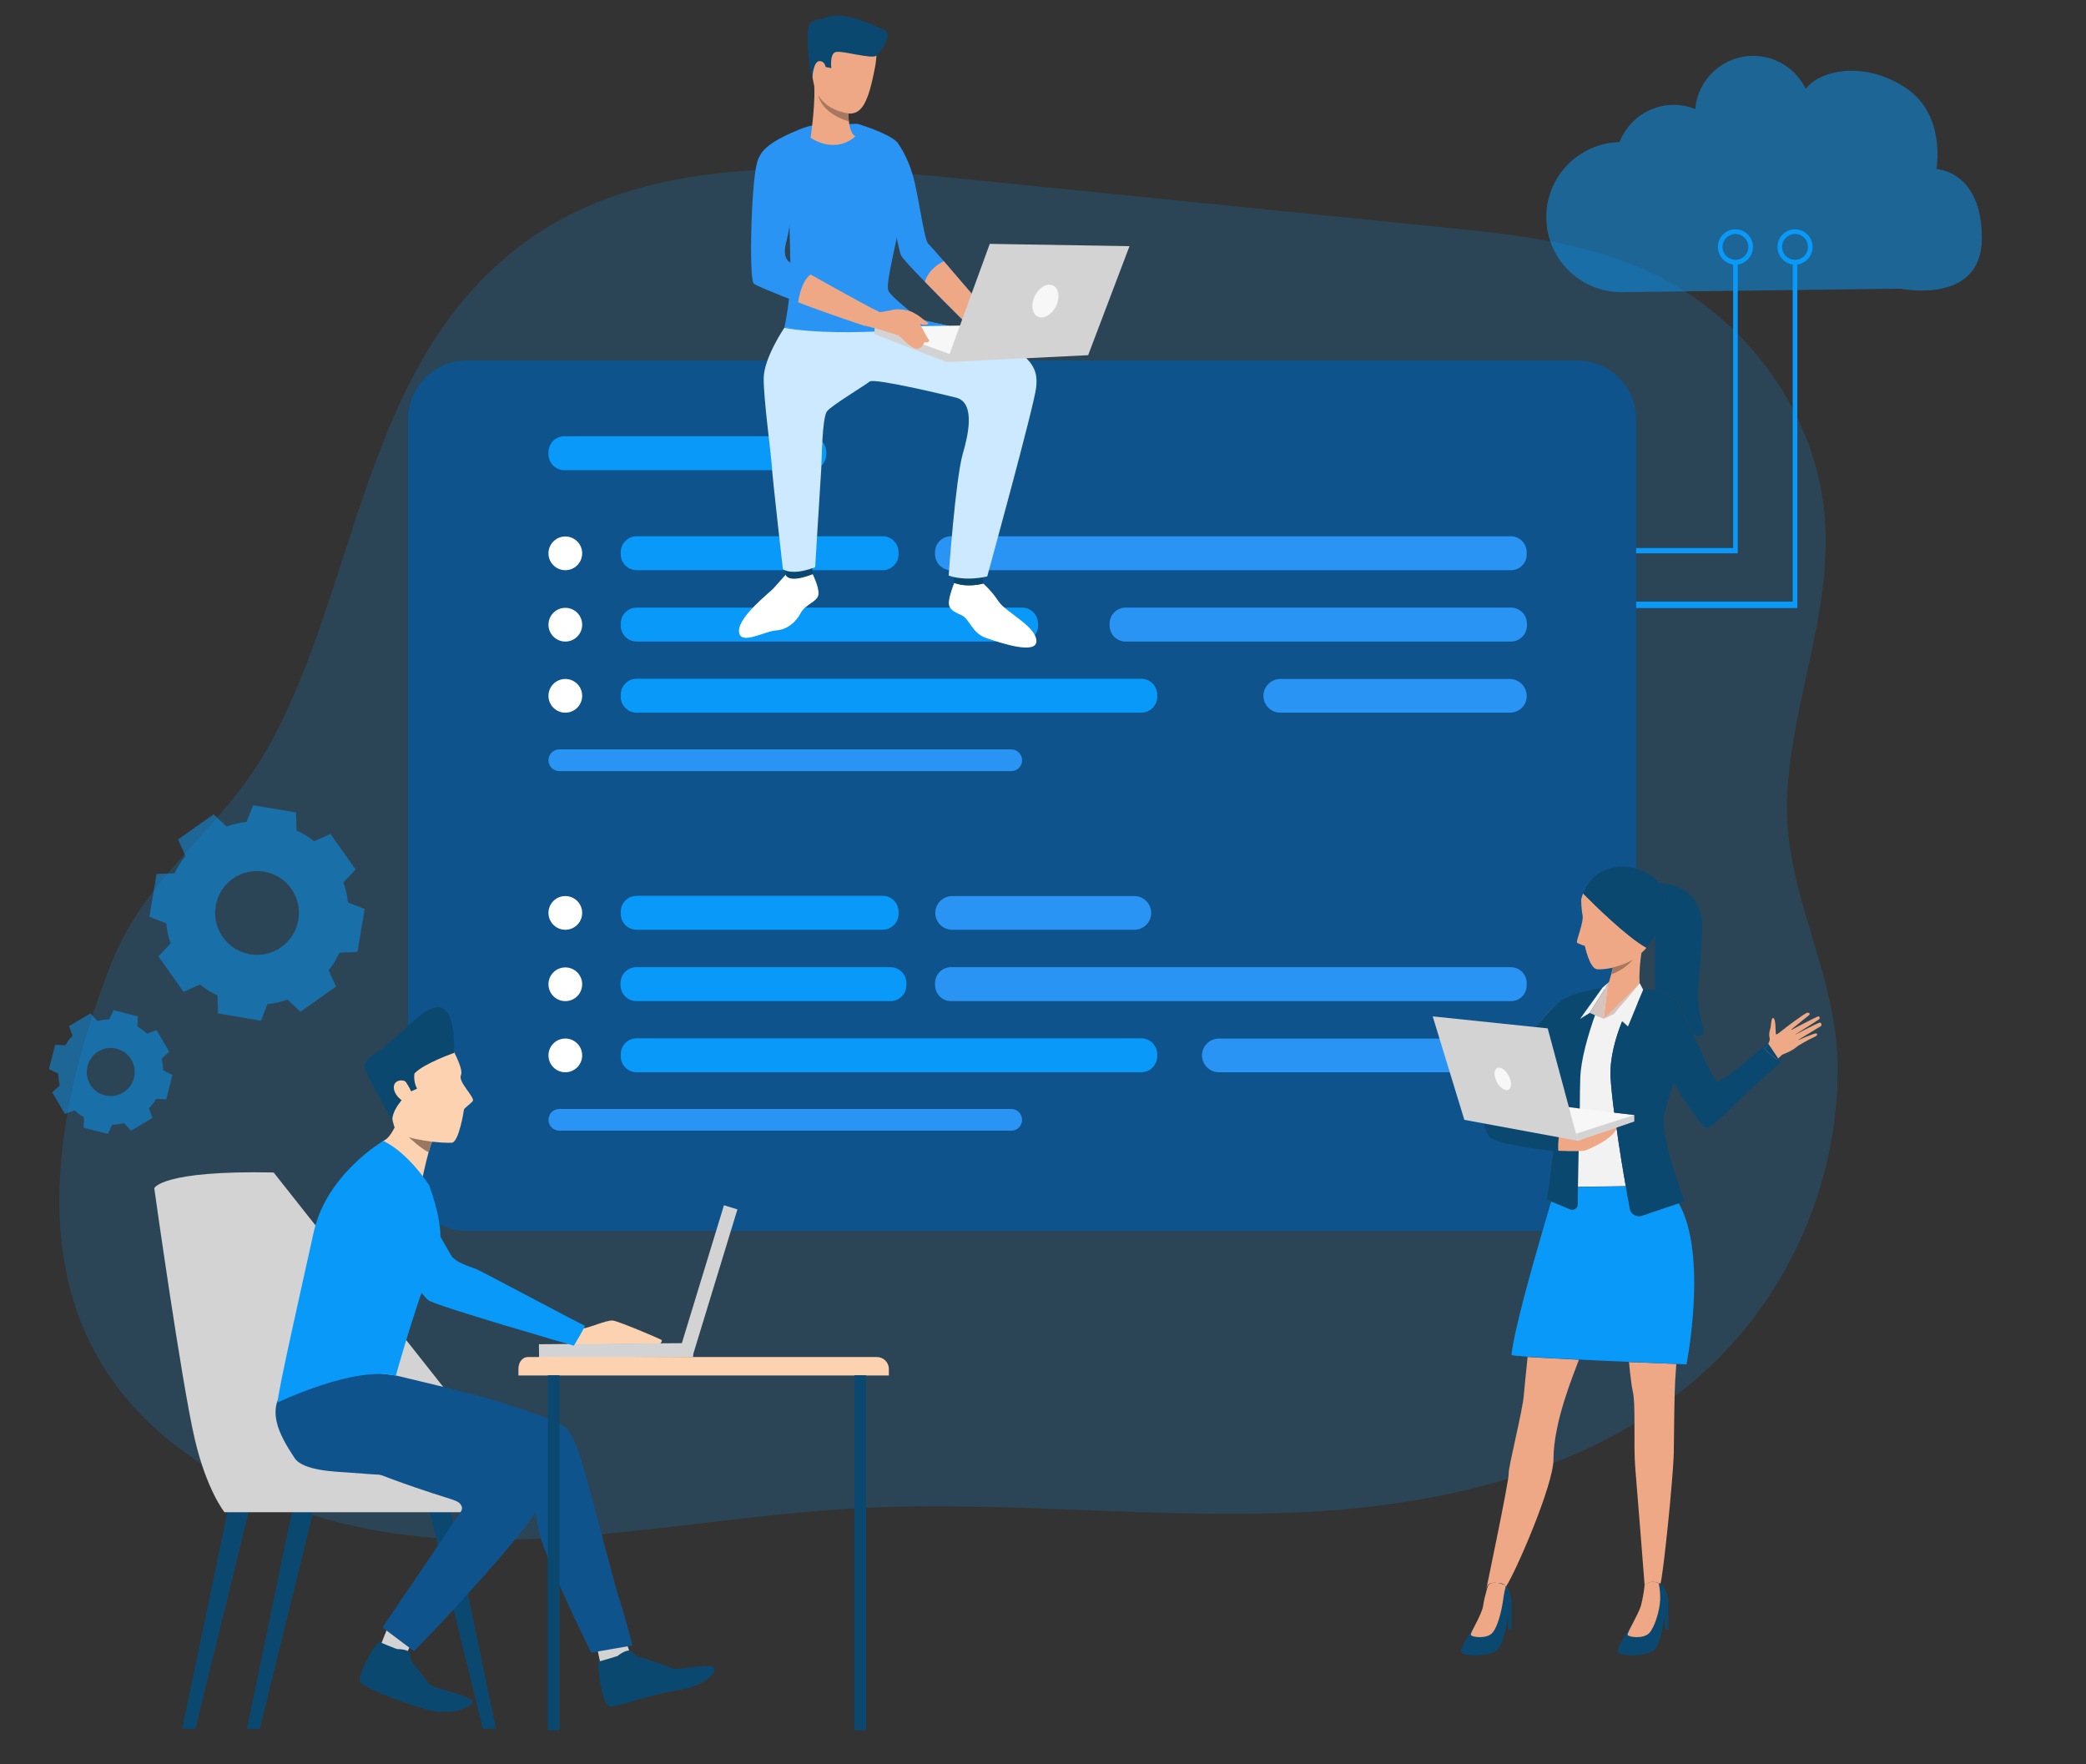 <?xml version="1.0" encoding="utf-8"?>
<!-- Generator: Adobe Illustrator 24.0.0, SVG Export Plug-In . SVG Version: 6.00 Build 0)  -->
<svg version="1.1" id="央铋_14" xmlns="http://www.w3.org/2000/svg" xmlns:xlink="http://www.w3.org/1999/xlink" x="0px" y="0px"
	 viewBox="0 0 903.3 764" style="enable-background:new 0 0 903.3 764;" xml:space="preserve">
<rect x="0" y="0" width="903.3" height="764" fill="#333333" stroke="none"/>
<style type="text/css">
	.st0{fill:#CCE9FF;}
	.st1{opacity:0.5;fill:#A6D2FF;}
	.st2{fill:#5AA0D6;}
	.st3{fill:#F56132;}
	.st4{fill:#093F68;}
	.st5{fill:#FFBC0E;}
	.st6{fill:#4B76A3;}
	.st7{fill:#DFEAEF;}
	.st8{fill:#24285B;}
	.st9{opacity:7.000000e-02;fill:#FFFFFF;enable-background:new    ;}
	.st10{fill:#0899F9;}
	.st11{fill:#FFFFFF;}
	.st12{fill:url(#SVGID_1_);}
	.st13{fill:#473F47;}
	.st14{fill:#F2F8FF;}
	.st15{fill:#FFD200;}
	.st16{opacity:0.52;}
	.st17{fill:#AACEF4;}
	.st18{fill:#FDD247;}
	.st19{fill:#F7F6F1;}
	.st20{fill:#FDF592;}
	.st21{fill:#A4BA49;}
	.st22{fill:#7DA123;}
	.st23{opacity:0.65;fill:#A2D1EB;}
	.st24{fill:#003A76;}
	.st25{fill:#E0F4FF;}
	.st26{fill:#508DBF;}
	.st27{fill:#0F598C;}
	.st28{fill:url(#SVGID_2_);}
	.st29{opacity:0.55;}
	.st30{opacity:0.45;}
	.st31{opacity:0.8;}
	.st32{opacity:0.7;}
	.st33{opacity:0.9;}
	.st34{opacity:0.5;}
	.st35{fill:#DCCEC3;}
	.st36{fill:#A2D1EB;}
	.st37{fill:#E03F60;}
	.st38{opacity:0.55;fill:#5AA0D6;}
	.st39{fill:#E1F0F7;}
	.st40{fill:#C4E2FF;}
	.st41{fill:url(#SVGID_3_);}
	.st42{fill:#B3CB51;}
	.st43{fill:#C6E05A;}
	.st44{fill:url(#SVGID_4_);}
	.st45{fill:url(#SVGID_5_);}
	.st46{fill:url(#SVGID_6_);}
	.st47{fill:url(#SVGID_7_);}
	.st48{fill:url(#SVGID_8_);}
	.st49{fill:url(#SVGID_9_);}
	.st50{fill:url(#SVGID_10_);}
	.st51{fill:url(#SVGID_11_);}
	.st52{fill:url(#SVGID_12_);}
	.st53{fill:url(#SVGID_13_);}
	.st54{fill:url(#SVGID_14_);}
	.st55{fill:url(#SVGID_15_);}
	.st56{fill:url(#SVGID_16_);}
	.st57{fill:url(#SVGID_17_);}
	.st58{fill:url(#SVGID_18_);}
	.st59{fill:url(#SVGID_19_);}
	.st60{clip-path:url(#SVGID_21_);}
	.st61{fill:url(#SVGID_22_);}
	.st62{fill:url(#SVGID_23_);}
	.st63{fill:url(#SVGID_24_);}
	.st64{fill:url(#SVGID_25_);}
	.st65{fill:#DB7121;}
	.st66{fill:#F79A45;}
	.st67{opacity:0.4;fill:#FCFCFC;}
	.st68{fill:#F8AD43;}
	.st69{fill:#2C4482;}
	.st70{fill:#AB6646;}
	.st71{fill:#604737;}
	.st72{fill:#DBA786;}
	.st73{fill:#232850;}
	.st74{fill:#7D4A2E;}
	.st75{fill:#1D1D1B;}
	.st76{fill:#F7B690;}
	.st77{fill:#EB9078;}
	.st78{fill:#454A73;}
	.st79{opacity:0.65;fill:#8C6F75;}
	.st80{fill:#382632;}
	.st81{fill:#EB8E75;}
	.st82{fill:#01666C;}
	.st83{fill:#7C8E94;}
	.st84{fill:#9FB6BE;}
	.st85{fill:#795A57;}
	.st86{fill:#A2BAE3;}
	.st87{opacity:7.000000e-02;fill:#F7F6F1;}
	.st88{fill:#A2BAE1;}
	.st89{fill:#F18A71;}
	.st90{fill:#4C98C4;}
	.st91{clip-path:url(#SVGID_27_);}
	.st92{fill:#C11E45;}
	.st93{fill:#F25777;}
	.st94{fill:#F8D24A;}
	.st95{opacity:0.5;fill:#F79A45;}
	.st96{opacity:0.55;fill:#F8D24A;}
	.st97{fill:#FFE900;}
	.st98{fill:#A6D2FF;}
	.st99{opacity:0.55;fill:#F7F6F1;}
	.st100{fill:#FF5C98;}
	.st101{fill:#2883DE;}
	.st102{fill:#05CDFF;}
	.st103{fill:#C35CFF;}
	.st104{fill:url(#SVGID_28_);}
	.st105{fill:url(#SVGID_29_);}
	.st106{fill:url(#SVGID_30_);}
	.st107{fill:#1C2040;}
	.st108{fill:url(#SVGID_31_);}
	.st109{fill:#643612;}
	.st110{fill:#F5B58F;}
	.st111{fill:url(#SVGID_32_);}
	.st112{fill:url(#SVGID_33_);}
	.st113{fill:#325878;}
	.st114{fill:#BADEFB;}
	.st115{fill:#CDCCEC;}
	.st116{fill:#EC3171;}
	.st117{fill:#CFE6FF;}
	.st118{fill:#4D9CB8;}
	.st119{fill:#73A7D1;}
	.st120{fill:#F5E16E;}
	.st121{fill:#FF7E33;}
	.st122{fill:#E4EEF6;}
	.st123{fill:#172755;}
	.st124{fill:#FDBD47;}
	.st125{fill:url(#SVGID_34_);}
	.st126{fill:#B05821;}
	.st127{fill:#1B2242;}
	.st128{fill:#222B54;}
	.st129{fill:#8A251A;}
	.st130{fill:#D46B28;}
	.st131{fill:#191F3D;}
	.st132{fill:#30ABDB;}
	.st133{fill:#F49E87;}
	.st134{fill:#E38972;}
	.st135{fill:#992F24;}
	.st136{fill:#380C0C;}
	.st137{fill:#B5382A;}
	.st138{fill:#3F4A7A;}
	.st139{fill:#0D1748;}
	.st140{fill:#E38066;}
	.st141{fill:#E68465;}
	.st142{fill:#212B54;}
	.st143{fill:#FFB68E;}
	.st144{fill:#188A8D;}
	.st145{fill:#F7F5F0;}
	.st146{fill:#E89168;}
	.st147{fill:#E1DDD3;}
	.st148{fill:#F0B68F;}
	.st149{fill:#F6A087;}
	.st150{fill:#4079E2;}
	.st151{fill:#4384B5;}
	.st152{clip-path:url(#SVGID_36_);fill:#FFFFFF;}
	.st153{clip-path:url(#SVGID_36_);}
	.st154{opacity:0.44;fill:#D1E7FF;}
	.st155{opacity:0.33;}
	.st156{clip-path:url(#SVGID_38_);}
	.st157{clip-path:url(#SVGID_40_);}
	.st158{fill:#99C7FF;}
	.st159{clip-path:url(#SVGID_42_);}
	.st160{clip-path:url(#SVGID_44_);}
	.st161{clip-path:url(#SVGID_46_);}
	.st162{clip-path:url(#SVGID_48_);}
	.st163{clip-path:url(#SVGID_50_);}
	.st164{clip-path:url(#SVGID_52_);}
	.st165{clip-path:url(#SVGID_54_);}
	.st166{clip-path:url(#SVGID_56_);}
	.st167{clip-path:url(#SVGID_58_);}
	.st168{clip-path:url(#SVGID_60_);}
	.st169{clip-path:url(#SVGID_62_);}
	.st170{clip-path:url(#SVGID_64_);}
	.st171{clip-path:url(#SVGID_66_);}
	.st172{clip-path:url(#SVGID_68_);}
	.st173{clip-path:url(#SVGID_70_);}
	.st174{clip-path:url(#SVGID_72_);}
	.st175{clip-path:url(#SVGID_74_);}
	.st176{clip-path:url(#SVGID_76_);}
	.st177{clip-path:url(#SVGID_78_);}
	.st178{clip-path:url(#SVGID_80_);}
	.st179{clip-path:url(#SVGID_82_);}
	.st180{clip-path:url(#SVGID_84_);}
	.st181{clip-path:url(#SVGID_86_);}
	.st182{fill:#E6E6E6;}
	.st183{fill:#F9F9F9;}
	.st184{fill:#9DC4E3;}
	.st185{fill:#F0C30F;}
	.st186{fill:#4B4B6D;}
	.st187{fill:#616D7D;}
	.st188{fill:#7590A2;}
	.st189{fill:#97C4DE;}
	.st190{fill:#8797AD;}
	.st191{fill:#9FB2CC;}
	.st192{fill:#58C1BC;}
	.st193{opacity:0.39;fill:#D9BCA9;}
	.st194{opacity:0.54;fill:#DCCEC3;}
	.st195{fill:#FFD143;}
	.st196{fill:#F0AD82;}
	.st197{fill:#EB8674;}
	.st198{fill:#6AB5CF;}
	.st199{fill:#BFE0F2;}
	.st200{fill:#0A3C5F;}
	.st201{fill:#F1B987;}
	.st202{fill:#C7DFED;}
	.st203{fill:#F79945;}
	.st204{fill:#A35D41;}
	.st205{fill:#BD4875;}
	.st206{fill:#B3744B;}
	.st207{fill:#2E4B5F;}
	.st208{fill:#8A1C46;}
	.st209{fill:#245880;}
	.st210{fill:#915036;}
	.st211{fill:#ED8B6F;}
	.st212{fill:#803F2D;}
	.st213{fill:#838DD6;}
	.st214{fill:#313B66;}
	.st215{fill:#C7C2AB;}
	.st216{fill:#5A69C9;}
	.st217{fill:#F7A26D;}
	.st218{fill:#FA476F;}
	.st219{opacity:0.44;}
	.st220{fill:#2E6C9E;}
	.st221{fill:#6DA6C7;}
	.st222{fill:#D4824B;}
	.st223{fill:#FFD573;}
	.st224{fill:#FF9C5A;}
	.st225{opacity:0.1;}
	.st226{fill:#87AAF9;}
	.st227{fill-rule:evenodd;clip-rule:evenodd;fill:#0988CE;}
	.st228{fill:#D4F0FF;}
	.st229{fill-rule:evenodd;clip-rule:evenodd;fill:#0899F9;}
	.st230{fill:#FF2C2C;}
	.st231{fill:url(#SVGID_87_);}
	.st232{fill:#FFCEBD;}
	.st233{fill:#13E0CE;}
	.st234{fill:#1D0B38;}
	.st235{opacity:0.19;}
	.st236{fill:none;stroke:#11578A;stroke-width:2;stroke-linecap:round;stroke-linejoin:round;stroke-miterlimit:10;}
	.st237{opacity:0.2;fill:#11578A;}
	.st238{fill:#11578A;}
	.st239{fill:#1E5387;}
	.st240{fill:#FFDAD2;}
	.st241{fill:url(#SVGID_88_);}
	.st242{fill:#FE8311;}
	.st243{fill:url(#SVGID_89_);}
	.st244{fill:url(#SVGID_90_);}
	.st245{fill:url(#SVGID_91_);}
	.st246{fill:url(#SVGID_92_);}
	.st247{fill:url(#SVGID_93_);}
	.st248{fill:url(#SVGID_94_);}
	.st249{fill:url(#SVGID_95_);}
	.st250{fill:url(#SVGID_96_);}
	.st251{fill:url(#SVGID_97_);}
	.st252{fill:url(#SVGID_98_);}
	.st253{fill:url(#SVGID_99_);}
	.st254{fill:url(#SVGID_100_);}
	.st255{fill:url(#SVGID_101_);}
	.st256{fill:url(#SVGID_102_);}
	.st257{fill:#332DA4;}
	.st258{fill:#FFAA00;}
	.st259{opacity:0.5;fill:#F8F8FF;}
	.st260{opacity:0.24;fill:#0899F9;enable-background:new    ;}
	.st261{fill:#9DEDD8;}
	.st262{fill:url(#SVGID_103_);}
	.st263{fill:#F48282;}
	.st264{fill:url(#SVGID_104_);}
	.st265{fill:url(#SVGID_105_);}
	.st266{fill:url(#SVGID_106_);}
	.st267{fill:url(#SVGID_107_);}
	.st268{fill:url(#SVGID_108_);}
	.st269{fill:url(#SVGID_109_);}
	.st270{fill:url(#SVGID_110_);}
	.st271{fill:url(#SVGID_111_);}
	.st272{fill:url(#SVGID_112_);}
	.st273{fill:url(#SVGID_113_);}
	.st274{fill:url(#SVGID_114_);}
	.st275{fill:url(#SVGID_115_);}
	.st276{fill:url(#SVGID_116_);}
	.st277{fill:#FFA310;}
	.st278{opacity:0.24;enable-background:new    ;}
	.st279{fill:url(#SVGID_117_);}
	.st280{fill:url(#SVGID_118_);}
	.st281{fill:#EEEEF4;}
	.st282{fill:#F4882F;}
	.st283{fill:#FBF472;}
	.st284{fill:#5FB3FF;}
	.st285{fill:none;stroke:#FFFFFF;stroke-width:0.5;stroke-miterlimit:10;}
	.st286{fill:#FFD366;}
	.st287{fill:url(#SVGID_119_);}
	.st288{fill:#086CA3;}
	.st289{fill:#353596;}
	.st290{clip-path:url(#SVGID_121_);fill:#0899F9;}
	.st291{opacity:0.5;fill:#B7B7B7;}
	.st292{fill:url(#SVGID_122_);}
	.st293{fill:url(#SVGID_123_);}
	.st294{opacity:0.58;fill:#0899F9;enable-background:new    ;}
	.st295{opacity:0.24;}
	.st296{opacity:0.51;fill:#CCE9FF;enable-background:new    ;}
	.st297{fill:#F7F7F7;}
	.st298{fill:#084970;}
	.st299{fill:#D3D3D3;}
	.st300{fill:#2A94F4;}
	.st301{fill:none;stroke:#FFFFFF;stroke-width:1.063;stroke-miterlimit:10;}
	.st302{fill:#0E538C;}
	.st303{fill:none;stroke:#FFFFFF;stroke-miterlimit:10;}
	.st304{fill:#2890DD;}
	.st305{fill:#FEE3CA;}
	.st306{fill:#EACDB5;}
	.st307{fill:#474747;}
	.st308{fill:#073951;}
	.st309{fill:#DB9E46;}
	.st310{opacity:0.46;fill:#FFFFFF;enable-background:new    ;}
	.st311{opacity:8.000000e-02;enable-background:new    ;}
	.st312{fill:#F4A28C;}
	.st313{opacity:0.31;fill:#CE8172;enable-background:new    ;}
	.st314{fill:#3E3E54;}
	.st315{fill:url(#SVGID_124_);}
	.st316{fill:url(#SVGID_125_);}
	.st317{fill:#EABE44;}
	.st318{opacity:0.1;fill:#2A94F4;enable-background:new    ;}
	.st319{opacity:0.19;fill:#0899F9;enable-background:new    ;}
	.st320{fill:url(#SVGID_126_);}
	.st321{fill:#FFE3CA;}
	.st322{clip-path:url(#SVGID_128_);}
	.st323{fill:#FCD2B1;}
	.st324{fill:#EAA747;}
	.st325{fill:#0B4870;}
	.st326{fill:#EB4747;}
	.st327{fill:#254368;}
	.st328{fill:#F2F2F2;}
	.st329{fill:none;stroke:#B6E7FF;stroke-miterlimit:10;}
	.st330{fill:#B6E7FF;}
	.st331{opacity:0.14;fill:#0899F9;enable-background:new    ;}
	.st332{fill:#F6F6F6;}
	.st333{opacity:0.4;fill:#0899F9;enable-background:new    ;}
	.st334{opacity:0.4;fill:#CCE9FF;enable-background:new    ;}
	.st335{opacity:8.000000e-02;fill:#0F0F0F;enable-background:new    ;}
	.st336{fill:#FFBCC6;}
	.st337{opacity:0.22;fill:#FFFFFF;enable-background:new    ;}
	.st338{opacity:0.46;fill:#0899F9;enable-background:new    ;}
	.st339{fill:#333333;}
	.st340{opacity:0.18;fill:#0899F9;enable-background:new    ;}
	.st341{opacity:0.35;fill:#0899F9;enable-background:new    ;}
	.st342{fill:none;stroke:url(#SVGID_129_);stroke-width:0.603;stroke-miterlimit:9.42;}
	.st343{fill:url(#SVGID_130_);}
	.st344{fill:url(#SVGID_131_);}
	.st345{fill:#020202;}
	.st346{fill:none;stroke:#FFFFFF;stroke-width:0.999;stroke-miterlimit:9.42;}
	.st347{fill:#FC682D;}
	.st348{fill:#FFBBAB;}
	.st349{fill:#282328;}
	.st350{opacity:0.1;fill:#020202;enable-background:new    ;}
	.st351{fill:url(#SVGID_132_);}
	.st352{fill:#E0A194;}
	.st353{fill:url(#SVGID_133_);}
	.st354{fill:url(#SVGID_134_);}
	.st355{fill:url(#SVGID_135_);}
	.st356{fill:url(#SVGID_136_);}
	.st357{fill:url(#SVGID_137_);}
	.st358{fill:url(#SVGID_138_);}
	.st359{fill:url(#SVGID_139_);}
	.st360{fill:url(#SVGID_140_);}
	.st361{fill:#EAEAEA;}
	
		.st362{opacity:0.43;fill:none;stroke:#F8F8F8;stroke-width:0.308;stroke-linecap:round;stroke-linejoin:round;stroke-miterlimit:10.275;enable-background:new    ;}
	.st363{fill:#FCBCB8;}
	.st364{fill:#F7A463;}
	.st365{opacity:0.41;}
	.st366{fill:url(#SVGID_141_);}
	.st367{opacity:0.53;fill:#0899F9;enable-background:new    ;}
	.st368{fill:url(#SVGID_142_);}
	.st369{fill:url(#SVGID_143_);}
	.st370{fill:#605860;}
	.st371{opacity:0.5;fill:#0899F9;enable-background:new    ;}
	.st372{fill:#EEA886;}
	.st373{fill:#A77860;}
	.st374{fill:#997761;}
	.st375{fill:#EEA987;}
	.st376{fill:#313657;}
	.st377{fill:#494F80;}
	.st378{fill:#D6C5BE;}
	.st379{opacity:0.45;fill:#E6E6E6;enable-background:new    ;}
	.st380{opacity:0.51;fill:#0899F9;enable-background:new    ;}
	.st381{opacity:0.12;enable-background:new    ;}
	.st382{fill:none;stroke:url(#SVGID_144_);stroke-width:0.603;stroke-miterlimit:9.42;}
	.st383{fill:url(#SVGID_145_);}
	.st384{fill:url(#SVGID_146_);}
	.st385{fill:url(#SVGID_147_);}
	.st386{opacity:0.31;fill:#0899F9;enable-background:new    ;}
	.st387{fill:url(#SVGID_148_);}
	.st388{fill:url(#SVGID_149_);}
	.st389{fill:#CE9E95;}
	.st390{fill:#AF807A;}
	.st391{fill:url(#SVGID_150_);}
	.st392{fill:#EC9C7D;}
	.st393{fill:#F89659;}
	.st394{fill:#FDB9A9;}
	.st395{fill:#DE9F93;}
	.st396{fill:#DC9BD5;}
	.st397{fill:url(#SVGID_151_);}
	.st398{fill:url(#SVGID_152_);}
	.st399{fill:url(#SVGID_153_);}
	.st400{fill:url(#SVGID_154_);}
	.st401{fill:url(#SVGID_155_);}
	.st402{fill:url(#SVGID_156_);}
	.st403{fill:url(#SVGID_157_);}
	.st404{fill:url(#SVGID_158_);}
	.st405{fill:url(#SVGID_159_);}
	.st406{fill:url(#SVGID_160_);}
	.st407{fill:url(#SVGID_161_);}
	.st408{fill:url(#SVGID_162_);}
	.st409{fill:url(#SVGID_163_);}
	.st410{fill:url(#SVGID_164_);}
	.st411{fill:url(#SVGID_165_);}
	.st412{fill:url(#SVGID_166_);}
	.st413{fill:url(#SVGID_167_);}
	.st414{fill:url(#SVGID_168_);}
	.st415{fill:#231F20;}
	.st416{fill:#D1D3D4;}
	.st417{fill:#E6E7E8;}
	.st418{fill:#FFFFFF;stroke:#231F20;stroke-width:1.015;stroke-linecap:round;stroke-linejoin:round;stroke-miterlimit:4.06;}
	.st419{fill:url(#SVGID_169_);}
	.st420{fill:url(#SVGID_170_);}
	.st421{fill:url(#SVGID_171_);}
	.st422{fill:#FBC6D7;}
	.st423{fill:url(#SVGID_172_);}
	.st424{fill:url(#SVGID_173_);}
	.st425{fill:url(#SVGID_174_);}
	.st426{fill:url(#SVGID_175_);}
	.st427{fill:url(#SVGID_176_);}
	.st428{fill:url(#SVGID_177_);}
	.st429{fill:url(#SVGID_178_);}
	.st430{fill:url(#SVGID_179_);}
	.st431{fill:url(#SVGID_180_);}
	.st432{fill:url(#SVGID_181_);}
	.st433{fill:url(#SVGID_182_);}
	.st434{fill:url(#SVGID_183_);}
	.st435{fill:url(#SVGID_184_);}
	.st436{fill:url(#SVGID_185_);}
	.st437{fill:url(#SVGID_186_);}
	.st438{fill:url(#SVGID_187_);}
	.st439{fill:url(#SVGID_188_);}
	.st440{fill:url(#SVGID_189_);}
	.st441{fill:url(#SVGID_190_);}
	.st442{fill:url(#SVGID_191_);}
	.st443{fill:url(#SVGID_192_);}
	.st444{fill:url(#SVGID_193_);}
	.st445{fill:url(#SVGID_194_);}
	.st446{fill:url(#SVGID_195_);}
	.st447{fill:url(#SVGID_196_);}
	.st448{fill:url(#SVGID_197_);}
	.st449{fill:url(#SVGID_198_);}
	.st450{fill:url(#SVGID_199_);}
	.st451{fill:url(#SVGID_200_);}
	.st452{fill:url(#SVGID_201_);}
	.st453{fill:url(#SVGID_202_);}
	.st454{fill:#0899F9;stroke:#0899F9;stroke-width:0.7;stroke-miterlimit:10;}
	.st455{opacity:0.3;}
	.st456{fill:#FA968C;}
	.st457{fill:#FAB9AF;}
	.st458{fill:#F57A2F;}
	.st459{fill:#0091C8;}
	.st460{fill:#FF8C46;}
	.st461{fill:#41378C;}
	.st462{fill:none;stroke:#00AEF0;stroke-width:2;stroke-miterlimit:10;}
	.st463{fill:none;stroke:#727272;stroke-miterlimit:10;}
	.st464{opacity:0.4;fill:#2A94F4;enable-background:new    ;}
	.st465{fill:#41B4E6;}
	.st466{fill:#CD5014;}
	.st467{fill:#5B275A;}
	.st468{fill:#431540;}
	.st469{fill:#D51B52;}
	.st470{fill:#2DA974;}
	.st471{fill:#E5A42C;}
	.st472{fill:#E4EEF3;}
	.st473{fill:#FCD0B1;}
</style>
<path class="st340" d="M482.9,84.1l140.7,14.2c31.2,3.1,63,6.4,91.4,19.8c41.5,19.4,72.2,61.6,75.3,107.3
	c2.7,40.6-14.3,78.4-16.4,118.4c-2.1,43,22,76.5,21.9,119.7c-0.3,46.5-18.6,91-51.2,124.2c-45.8,46.2-113.6,63.6-178.5,67
	s-130.1-5.1-195.1-1.6c-61.5,3.3-122.6,17.4-184,12.7S60.5,632.2,36.3,575.6c-21.2-49.6-7.1-110,11.8-158.2
	c15.2-39,47.7-57.4,68.3-94.3c38.4-69.4,40.5-162.8,106.7-215c53.1-42,128.1-37.3,195.5-30.5L482.9,84.1z"/>
<path class="st371" d="M838.5,73.2c0,0,4.4-23.4-13.2-35.1c-17.5-11.7-36.5-8-43.1,0l-0.3,0.3c-4.1-8.4-12.7-14.2-22.7-14.2
	c-13.2,0-24,10.1-25.1,23c-2.9-1.1-6-1.8-9.3-1.8c-10.7,0-19.8,6.7-23.5,16.1C683.7,62,669.6,76.3,669.6,94
	c0,18,14.6,32.5,32.5,32.5c3.4,0,121-1.5,121-1.5s35.1,7.3,35.1-21.9C858.2,73.9,838.5,73.2,838.5,73.2z"/>
<g>
	<polygon class="st10" points="664.5,239.6 752.5,239.6 752.5,113.5 750.5,113.5 750.5,237.3 664.5,237.3 	"/>
</g>
<g>
	<path class="st10" d="M743.9,106.9c0-4.2,3.4-7.6,7.6-7.6c4.2,0,7.6,3.4,7.6,7.6c0,4.2-3.4,7.7-7.6,7.7
		C747.3,114.6,743.9,111.1,743.9,106.9z M745.9,106.9c0,3.1,2.5,5.6,5.6,5.6c3.1,0,5.6-2.5,5.6-5.6c0-3.1-2.5-5.6-5.6-5.6
		C748.4,101.4,745.9,103.8,745.9,106.9z"/>
</g>
<g>
	<polygon class="st10" points="690.3,263.3 778.3,263.3 778.3,113.5 776.3,113.5 776.3,260.5 690.3,260.5 	"/>
</g>
<g>
	<path class="st10" d="M769.7,106.9c0-4.2,3.4-7.6,7.6-7.6c4.2,0,7.6,3.4,7.6,7.6c0,4.2-3.4,7.7-7.6,7.7
		C773.1,114.6,769.7,111.1,769.7,106.9z M771.7,106.9c0,3.1,2.5,5.6,5.6,5.6c3.1,0,5.6-2.5,5.6-5.6c0-3.1-2.5-5.6-5.6-5.6
		C774.2,101.4,771.7,103.8,771.7,106.9z"/>
</g>
<g>
	<path class="st302" d="M708.5,181.6v254.3l-3.5,8.5l-2.4-2.2c-2.8,7-5.3,15.7-5,23.8c0.2,4.1,0.8,9.6,1.6,15.7l8.7,1v2.9l-1.8,0.6
		l-5.9,2c0,0,0,0.1,0,0.1c1.2,8.7,2.7,17.9,4,25.2c-7,0-14.7,0.2-20.7,0.3c0.1-4.5,0.2-9.9,0.3-15.6c-0.7,0-1.4,0-2.2,0
		c-0.8,0-1.7,0-2.6,0c-1.6,0-3.1-0.1-4.1-0.1c0,0.2,0.1,0.4,0.1,0.5c0,0-0.9-0.1-2.3-0.3c-1.4,11.4-2.8,21-2.8,21l1.9,0.8
		c-1,3.3-2.3,7.8-3.8,12.9H202.2c-14.1,0-25.5-11.4-25.5-25.5V181.6c0-14.1,11.4-25.5,25.5-25.5H683
		C697.1,156.1,708.5,167.5,708.5,181.6z"/>
	<g>
		<path class="st10" d="M350.9,203.6H244.4c-3.8,0-6.9-3.1-6.9-6.9v-0.9c0-3.8,3.1-6.9,6.9-6.9h106.5c3.8,0,6.9,3.1,6.9,6.9v0.9
			C357.8,200.5,354.7,203.6,350.9,203.6z"/>
		<path class="st10" d="M382.2,246.9H275.7c-3.8,0-6.9-3.1-6.9-6.9v-0.9c0-3.8,3.1-6.9,6.9-6.9h106.5c3.8,0,6.9,3.1,6.9,6.9v0.9
			C389.1,243.8,386,246.9,382.2,246.9z"/>
		<path class="st300" d="M654.3,246.9H411.8c-3.8,0-6.9-3.1-6.9-6.9v-0.9c0-3.8,3.1-6.9,6.9-6.9h242.4c3.8,0,6.9,3.1,6.9,6.9v0.9
			C661.2,243.8,658.1,246.9,654.3,246.9z"/>
		<path class="st10" d="M442.6,277.8H275.7c-3.8,0-6.9-3.1-6.9-6.9V270c0-3.8,3.1-6.9,6.9-6.9h166.9c3.8,0,6.9,3.1,6.9,6.9v0.9
			C449.5,274.7,446.4,277.8,442.6,277.8z"/>
		<path class="st300" d="M654.3,277.8H487.4c-3.8,0-6.9-3.1-6.9-6.9V270c0-3.8,3.1-6.9,6.9-6.9h166.9c3.8,0,6.9,3.1,6.9,6.9v0.9
			C661.2,274.7,658.1,277.8,654.3,277.8z"/>
		<path class="st10" d="M494.2,308.6H275.7c-3.8,0-6.9-3.1-6.9-6.9v-0.9c0-3.8,3.1-6.9,6.9-6.9h218.5c3.8,0,6.9,3.1,6.9,6.9v0.9
			C501.1,305.5,498,308.6,494.2,308.6z"/>
		<path class="st300" d="M653.8,308.6h-99.4c-4,0-7.3-3.3-7.3-7.3l0,0c0-4,3.3-7.3,7.3-7.3h99.4c4,0,7.3,3.3,7.3,7.3l0,0
			C661.2,305.4,657.9,308.6,653.8,308.6z"/>
		<circle class="st11" cx="244.8" cy="239.6" r="7.3"/>
		<circle class="st11" cx="244.8" cy="270.5" r="7.3"/>
		<circle class="st11" cx="244.8" cy="301.3" r="7.3"/>
		<path class="st300" d="M437.9,333.9H242.2c-2.6,0-4.7-2.1-4.7-4.7l0,0c0-2.6,2.1-4.7,4.7-4.7h195.7c2.6,0,4.7,2.1,4.7,4.7l0,0
			C442.6,331.8,440.5,333.9,437.9,333.9z"/>
		<path class="st10" d="M382.2,402.6H275.7c-3.8,0-6.9-3.1-6.9-6.9v-0.9c0-3.8,3.1-6.9,6.9-6.9h106.5c3.8,0,6.9,3.1,6.9,6.9v0.9
			C389.1,399.5,386,402.6,382.2,402.6z"/>
		<path class="st300" d="M491.2,402.6h-78.9c-4,0-7.3-3.3-7.3-7.3l0,0c0-4,3.3-7.3,7.3-7.3h78.9c4,0,7.3,3.3,7.3,7.3l0,0
			C498.5,399.4,495.2,402.6,491.2,402.6z"/>
		<path class="st10" d="M385.6,433.5h-110c-3.8,0-6.9-3.1-6.9-6.9v-0.9c0-3.8,3.1-6.9,6.9-6.9h110c3.8,0,6.9,3.1,6.9,6.9v0.9
			C392.5,430.4,389.4,433.5,385.6,433.5z"/>
		<path class="st300" d="M654.3,433.5H411.8c-3.8,0-6.9-3.1-6.9-6.9v-0.9c0-3.8,3.1-6.9,6.9-6.9h242.4c3.8,0,6.9,3.1,6.9,6.9v0.9
			C661.2,430.4,658.1,433.5,654.3,433.5z"/>
		<path class="st10" d="M494.2,464.3H275.7c-3.8,0-6.9-3.1-6.9-6.9v-0.9c0-3.8,3.1-6.9,6.9-6.9h218.5c3.8,0,6.9,3.1,6.9,6.9v0.9
			C501.1,461.2,498,464.3,494.2,464.3z"/>
		<path class="st300" d="M653.8,464.3H527.8c-4,0-7.3-3.3-7.3-7.3l0,0c0-4,3.3-7.3,7.3-7.3h126.1c4,0,7.3,3.3,7.3,7.3l0,0
			C661.2,461.1,657.9,464.3,653.8,464.3z"/>
		<circle class="st11" cx="244.8" cy="395.3" r="7.3"/>
		<circle class="st11" cx="244.8" cy="426.2" r="7.3"/>
		<circle class="st11" cx="244.8" cy="457" r="7.3"/>
		<path class="st300" d="M437.9,489.6H242.2c-2.6,0-4.7-2.1-4.7-4.7l0,0c0-2.6,2.1-4.7,4.7-4.7h195.7c2.6,0,4.7,2.1,4.7,4.7l0,0
			C442.6,487.5,440.5,489.6,437.9,489.6z"/>
	</g>
</g>
<g class="st34">
	<g>
		<path class="st10" d="M93.8,407.8c4.2,5.8,10.8,9,17.5,9c4.3,0,8.6-1.3,12.4-3.9c9.6-6.9,11.9-20.3,5-29.9
			c-6.9-9.6-20.3-11.9-29.9-5C89.2,384.7,87,398.1,93.8,407.8z M93.4,392.3c0.8-4.8,3.4-9,7.4-11.8c3.2-2.3,6.8-3.3,10.5-3.3
			c5.7,0,11.3,2.6,14.8,7.6c2.8,3.9,3.9,8.7,3.1,13.5c-0.8,4.8-3.4,9-7.4,11.8c-8.1,5.8-19.5,3.9-25.3-4.3
			C93.7,401.9,92.6,397.1,93.4,392.3z M73.9,408.5l-5.3,5.6l10.9,15.4l7.1-3.2c2.3,1.9,4.9,3.5,7.6,4.7l0.2,7.8L113,442l2.8-7.2
			c3-0.3,5.9-1,8.7-2l5.6,5.3l15.4-10.9l-3.2-7.1c1.9-2.3,3.5-4.9,4.7-7.6l7.8-0.3l3.1-18.6l-7.2-2.8c-0.3-3-1-5.9-2-8.7l5.3-5.6
			l-10.9-15.4l-7.1,3.2c-2.3-1.9-4.9-3.5-7.6-4.7l-0.2-7.8l-18.6-3.1l-2.8,7.2c-3,0.3-5.9,1-8.7,2l-5.6-5.3l-15.4,10.9l3.2,7.1
			c-1.8,2.3-3.5,4.9-4.7,7.6l-7.8,0.2L64.7,397l7.3,2.8C72.2,402.8,72.9,405.7,73.9,408.5z M96.5,405.8c-2.8-3.9-3.9-8.7-3.1-13.5
			c0.8-4.8,3.4-9,7.4-11.8c3.2-2.3,6.8-3.3,10.5-3.3c5.7,0,11.3,2.6,14.8,7.6c2.8,3.9,3.9,8.7,3.1,13.5c-0.8,4.8-3.4,9-7.4,11.8
			C113.7,415.9,102.3,414,96.5,405.8z"/>
	</g>
</g>
<g class="st34">
	<g>
		<path class="st10" d="M44.9,476.1c4,1,8.1-0.1,11-2.5c1.9-1.6,3.3-3.8,4-6.3c1.7-6.6-2.3-13.3-8.9-15c-6.6-1.7-13.3,2.3-15,8.9
			C34.3,467.7,38.3,474.4,44.9,476.1z M39,469.5c-1.4-2.4-1.8-5.2-1.1-7.9c0.6-2.2,1.8-4,3.4-5.4c2.5-2.1,5.9-3,9.3-2.1
			c2.7,0.7,5,2.4,6.4,4.8c1.4,2.4,1.8,5.2,1.1,7.9c-1.4,5.6-7.1,8.9-12.7,7.5C42.6,473.6,40.4,471.9,39,469.5z M36.4,483.8l-0.2,4.5
			l10.5,2.7l1.9-4c1.7,0,3.4-0.3,5.1-0.7l3,3.3l9.3-5.5l-1.5-4.2c1.2-1.2,2.2-2.6,3.1-4.1l4.4,0.2l2.7-10.5l-4-2
			c-0.1-1.7-0.3-3.4-0.7-5.1l3.3-3l-5.5-9.3l-4.2,1.5c-1.2-1.2-2.6-2.2-4.1-3.1l0.2-4.4l-10.5-2.7l-1.9,4c-1.7,0-3.4,0.3-5.1,0.7
			l-3-3.3l-9.3,5.5l1.5,4.2c-1.2,1.2-2.2,2.6-3.1,4.1l-4.4-0.2l-2.7,10.5l4,2c0.1,1.7,0.3,3.4,0.7,5.1l-3.3,3l5.5,9.3l4.2-1.5
			C33.5,481.9,34.9,483,36.4,483.8z M45.3,474.3c-2.7-0.7-5-2.4-6.4-4.8c-1.4-2.4-1.8-5.2-1.1-7.9c0.6-2.2,1.8-4,3.4-5.4
			c2.5-2.1,5.9-3,9.3-2.1c2.7,0.7,5,2.4,6.4,4.8c1.4,2.4,1.8,5.2,1.1,7.9C56.6,472.3,50.9,475.7,45.3,474.3z"/>
	</g>
</g>
<g>
	<path class="st11" d="M425.8,252.7c0,0,3.5,3,6.6,7.7c3.1,4.7,16,10.6,16.4,17c0.4,6.4-15.9,0.9-21.9-1.2c-6.1-2.1-7-8.3-10.7-9.9
		c-3.7-1.6-5.6-2.8-5.3-5.9c0.3-3,2.3-8,2.3-8s2.3,0.7,3.6,0.9C418.1,253.5,422.6,253.6,425.8,252.7z"/>
	<path class="st300" d="M384.1,80c0,0,2.3,13.9,4.2,23l0,0c0.8,3.7,1.4,6.7,1.9,7.6c0.5,1.2,4.9,5.9,10.3,11.4
		c9.4,9.7,21.8,21.9,21.8,21.9l4.9-9.2c0,0-11-12.9-18.5-21.6c-3.5-4-6.2-7.1-6.7-7.5c-1.6-1.4-3.4-15.2-5.9-26.5
		c-2.6-11.4-7.7-17.6-7.7-17.6L384.1,80z"/>
	<path class="st372" d="M400.5,122c9.4,9.7,21.8,21.9,21.8,21.9l4.9-9.2c0,0-11-12.9-18.5-21.6C406.4,114.2,402.1,116.9,400.5,122z"
		/>
	<g>
		<path class="st11" d="M340.2,248.9c0,0-3.2,3.5-5.1,5.7c-1.9,2.1-15,12.1-15.1,18.5c0,6.9,11.2,0.1,16-0.1
			c4.8-0.3,8.7-3.6,10.7-7.5c2-3.9,7.4-4.9,7.7-8.1c0.4-3.1-2.5-8.8-2.5-8.8L340.2,248.9z"/>
	</g>
	<path class="st325" d="M351.4,242.7l0.6,5.9c0,0-10,4.3-11.8,0.3l0.4-5.2L351.4,242.7z"/>
	<path class="st325" d="M425.3,248.4l0.5,4.2c0,0-6,2.1-12.7-0.2l-0.1-3.8L425.3,248.4z"/>
	<path class="st300" d="M339.6,142c-0.3,1.2,63.9,0,63.9,0s-17.8-12.9-18.9-16.4c-1.1-3.5,4.5-24.2,5.3-30.9
		c0.6-5.4,2.1-29.5-1.5-33.2c-3.7-3.9-17.1-7.9-17.1-7.9l-19.5,0.7c0,0-3.2,0.7-5.5,1.7c-2.3,1.1-15.5,5.8-17.6,12.3
		c-2.1,6.6,13.1,27.7,13.1,27.7s0,1,0.1,2.5l0,0c0.1,2.1,0.1,5.2,0.2,8.7c0.1,4.4,0.2,9.3,0.2,12.9C342.3,128.5,340,140.7,339.6,142
		z"/>
	<path class="st0" d="M339.6,142c0,0-8.7,12.8-8.9,21.6c-0.1,8.8,3.2,33.1,3.5,37.9c0.2,4.8,4.8,44.9,4.8,44.9s3.5,3.2,14-0.8
		c0,0,2.3-38,2.6-42.1c0.3-4.1,0.3-22.8,2.6-25.5c2.3-2.7,16.5-11.2,18.4-12.8c1.9-1.6,34.1,6.1,37.5,7c8.7,2.3,4.8,17.5,2.8,24.3
		c-3.2,11.4-6.1,52.7-6.1,52.7s6.2,2.7,16.7,0.4c0,0,20.5-74.5,21.2-81.9c0.7-7.4,1-19.6-49.5-28.9L339.6,142z"/>
	<path class="st372" d="M365.9,11.1c0,0,16.9-3.8,13.1,17.5c-3.9,21.3-7.9,23-18.2,18.6c-10.2-4.4-9.3-18.1-9.8-24.8
		C350.5,15.7,360.5,11.3,365.9,11.1z"/>
	<path class="st372" d="M370.4,59c0,0-7.5,8-19.4,0.7c0,0,2.6-17.2,1.3-25.6c-1.4-8.4,15.5,13,15.5,13c-0.2,0.1-0.4,0.9-0.4,2.1
		c0,1,0,2.2,0.2,3.4C367.9,55.4,368.8,58.3,370.4,59z"/>
	<path class="st372" d="M356.8,25.8c-0.2-1.9-3.9-2.6-4.2,0.3c-0.3,2.8,1.7,7.8,3.1,7.3C357.1,32.8,357.1,28.4,356.8,25.8z"/>
	<path class="st325" d="M351.8,33.4c0,0,0.4-6.7,2.9-6.9c2.5-0.2,2.8,2.5,2.8,2.5l2.5,0.5c0,0-0.8-5.9,1.7-6.9
		c2.4-1,15.9,3.2,17.8,1.5c2-1.7,7.2-9.3,3.7-11c-3.6-1.6-19.6-9.6-26.8-4.8c0,0-5.6-0.6-6.4,3.9C349.2,16.7,350.3,30,351.8,33.4z"
		/>
	<path class="st373" d="M367.6,52.6c-12.2-3.8-13.2-11.1-13.2-11.3c4,6.9,13,7.8,13,7.8C367.4,50.1,367.4,51.3,367.6,52.6z"/>
	<path class="st300" d="M410.9,141.1c0,0-44.4,5.5-71.2,0.9l51.4-6.4C391,135.6,391.3,136.9,410.9,141.1z"/>
	<path class="st372" d="M377.7,133.5l3.3,1.7c0,0-0.8,5.3-2.6,6.8l-3.7-0.9C374.7,141.1,375.5,135.4,377.7,133.5z"/>
	<path class="st300" d="M326.4,122.8c0.7,0.8,9.4,4.3,19.2,8.1l0,0c13.5,5.2,28.6,10.1,28.6,10.1l3.5-7.4c0,0-15.9-8.6-26.6-14.7
		c-5.1-2.9-9-5.1-9.6-5.7c-1.7-1.6-2.2-4.3-0.9-8.9c1.3-4.6,4.2-25.7,4.5-28.2c0.3-2.5-0.8-9-7-9.4c-6.2-0.3-9.3,1.4-9.3,1.4
		s-1.6,0.6-2.7,15.6C325,98.7,324.8,121,326.4,122.8z"/>
	<path class="st372" d="M345.6,130.9L345.6,130.9c13.5,5.2,29.1,10.3,29.1,10.3l3-7.6c0,0-15.9-8.6-26.6-14.7
		C351.1,118.8,347.2,120.7,345.6,130.9z"/>
	<polygon class="st297" points="378.7,141.5 441.7,140.6 409.9,156.8 	"/>
	<polygon class="st299" points="409.9,156.8 378.7,144.7 378.7,141.5 412.3,153.7 	"/>
	<g>
		<path class="st372" d="M380.3,135.3c0,0,3.9-0.6,6.7-1.2c2.1-0.5,7.3,0.2,8.7,1.5c1.3,1.4,5.6,10.8,6.4,11.3
			c0.8,0.6-0.4,1.9-1.8,1.2c0,0-1.3,4.1-4.5,2.6c-3.2-1.5-5.4-4.9-7-5.5c-1.7-0.6-11.4-3.6-11.4-3.6S377.8,134.3,380.3,135.3z"/>
	</g>
	<g>
		<path class="st372" d="M394.7,135c0,0,2.5,1.2,3.2,1.8c0.7,0.5,3.3,2.6,4,3c0.6,0.5-1,1.8-5.8-0.3
			C391.3,137.5,394.7,135,394.7,135z"/>
	</g>
	<polygon class="st299" points="409.9,156.8 428.6,105.6 489.1,106.6 471.2,153.8 	"/>
	
		<ellipse transform="matrix(0.447 -0.895 0.895 0.447 133.597 477.113)" class="st297" cx="452.6" cy="130.5" rx="7.5" ry="5.1"/>
</g>
<g>
	<g>
		<g>
			<g>
				<polygon class="st325" points="110.2,644.4 84.6,748.6 78.9,748.6 100.7,644.2 				"/>
			</g>
		</g>
		<g>
			<g>
				<polygon class="st325" points="138.2,644.4 112.5,748.6 106.9,748.6 128.6,644.2 				"/>
			</g>
		</g>
		<g>
			<g>
				<polygon class="st325" points="183.5,644.4 209.1,748.6 214.8,748.6 193,644.2 				"/>
			</g>
		</g>
		<g>
			<g>
				<path class="st299" d="M207.7,654.8H97.2c0,0-7.7-9.5-12.9-31.8c-5.8-25-17.5-108.5-17.5-108.5s3.1-7.8,51.7-6.8l87,110
					C205.5,617.8,208.5,644.5,207.7,654.8z"/>
			</g>
		</g>
	</g>
	<g>
		<path class="st323" d="M246.9,574.4c0,0,3.8,0.8,5.6,0.8c1.8,0.1,10.2-3.7,12.9-3.4c2.7,0.4,20.1,7.8,20.9,8.3
			c0.8,0.5-0.4,1.7-0.4,1.7l-40.1,0.5L246.9,574.4z"/>
		
			<rect x="233.4" y="581.8" transform="matrix(1 -7.499789e-03 7.499789e-03 1 -4.379 2.017)" class="st299" width="66.7" height="6.1"/>
		
			<rect x="273.6" y="551.8" transform="matrix(0.292 -0.956 0.956 0.292 -313.39 686.094)" class="st299" width="66.7" height="6.1"/>
		<g>
			<path class="st299" d="M178.4,711l-2.6,5.6c0,0-10.8-4-10.9-4.2c-0.1-0.1,3-7.7,3-7.7L178.4,711z"/>
		</g>
		<g>
			<path class="st299" d="M271.1,710.8l3,8.8c0,0-11.9,2.6-13.6,2.5c-0.2,0-2.2-9.9-2.2-9.9L271.1,710.8z"/>
		</g>
		<path class="st325" d="M259.2,719.5c0,0,8.3-2.3,8.5-2.6c0.2-0.4,3.3-2.4,4.9-2.2c1.6,0.3,1.7,2.1,3.3,2.5
			c1.6,0.4,13.7,4.3,15.4,5.3c1.7,1,16.2-2.5,17.8-0.5c1.5,2.1-3.5,8.1-16.1,10c-12.6,1.9-26.1,7.5-29.1,6.8
			C260.8,738.1,258.7,722.9,259.2,719.5z"/>
		<path class="st325" d="M164.1,710.9c0,0,7.7,3.3,8.1,3.2c0.4-0.1,4,0.1,5,1.3c1,1.1,0,2.7,1,3.9c1,1.2,6.5,8.5,8.1,10.2
			c1.3,1.4,15.8,4.4,18.2,6.8c1.7,1.8-7.6,7.4-19.9,3.9c-11.9-3.4-26.7-9.3-28.5-11.7C154.1,726,161.7,713.1,164.1,710.9z"/>
		<g>
			<path class="st302" d="M172,601.7c0,0,33.8,15.1,41,20.2c7.2,5.1,22.9,14.6,23.4,16.9c0.5,2.3,3.6,0.1-1.9,11.6
				c-5.6,11.6-31.9,39.5-34.4,42.5c-2.6,3.2-20.8,22.1-20.8,22.1l-13.7-10.3c0,0,26.4-38.8,30.2-44.6c3.8-5.7,5.5-6.6,3.3-9.1
				c-2.3-2.5-11.3-2.5-57.8-21.7c-4.6-1.9-17.6-6.4-19.3-12.6c-3.1-11.3-0.4-25.6,12.1-31.8C146.5,578.7,172,601.7,172,601.7z"/>
		</g>
		<g>
			<path class="st323" d="M188.1,492.8c-0.3,0.3-0.6,0.8-1,1.6c-0.5,1.1-1,2.7-1.5,4.5c-1.5,5.4-2.9,12.3-2.9,12.3
				S163.3,495,166,494c2.7-1,4.8-5.7,4.8-5.7S190.1,491,188.1,492.8z"/>
		</g>
		<g>
			<path class="st302" d="M171.4,595.6c0,0,35,8.2,43.6,11c8.6,2.8,23.5,7.6,27.5,9.9c2.1,1.2,5.4,3,9.2,15.7
				c4.4,14.3,14.5,54.6,16.7,60.9c1.4,3.9,5.5,19.4,5.5,19.4l-17.9,3.1c0,0-21.3-42.8-23-54.3c-2.9-19.2-10.4-19.3-13.4-21.1
				c-3-1.7-17.5,1.5-69.1-2.6c-5.2-0.4-19.2-0.7-22.9-6.2c-6.6-10-13.2-21.5-3-31.6C135.1,589.8,171.4,595.6,171.4,595.6z"/>
		</g>
		<g>
			<path class="st323" d="M194.9,452.3c0,0,6.1,10.5,4.7,13.3c-1.4,2.8,6.3,9.7,5.1,11.2c-1.3,1.5-3.9,3.2-3.8,3.7
				c0,0.4-2.2,14-5.2,14.3c-3,0.3-23.3-0.8-25-7.1c-1.7-6.4-6.6-20.3-7.8-22.9C161.7,462.3,173.4,442.3,194.9,452.3z"/>
		</g>
		<g>
			<path class="st325" d="M169.9,450.3c-1.7,1.3-3.1,2.6-4.2,3.9c-1.3,0.6-9.2,4.5-7.6,8.7c2.2,5.7,11.1,20.9,11.8,22.5
				c0.1,0.2,0.1-0.2,0-1c0.5-5.4,7.2-11.4,7.2-11.4l3.5-1.6c-1.8-3.4-1.1-6.6-1.1-6.6c4-4.3,17.2-8.9,17.2-8.9
				C196.8,419.1,178.7,443.7,169.9,450.3z"/>
		</g>
		<g>
			<path class="st323" d="M175.8,468.6c-0.9-1.4-5.9-1.2-5.2,3c0.7,4.2,6.8,7.6,8.1,5.7C180.1,475.4,176.8,470.1,175.8,468.6z"/>
		</g>
		<path class="st10" d="M166,494c0,0-24.5,14.3-30.1,39.3c-5.5,25-15.5,68.8-15.7,74c0,0,33.2-16,51.2-11.6c0,0,11.3-40.7,17.3-50.3
			c6-9.6-2.9-32.2-2.9-32.2S177.3,499.6,166,494z"/>
		<path class="st374" d="M187.1,494.4c-0.5,1.1-1,2.7-1.5,4.5c-2.9-1.2-8.4-6.3-8.6-6.5C179.3,493.3,187.1,494.4,187.1,494.4z"/>
		<path class="st323" d="M379.6,587.6h-18.4H300h-71.4c-2.3,0-4.1,2.2-4.1,5v3h59.8h81.1h19.5v-3
			C384.8,589.8,382.5,587.6,379.6,587.6z"/>
		<g>
			<path class="st10" d="M176.8,513.3c0,0,5.8,8.3,9.5,14.5c4.1,7.1,8.1,14.1,9,15.7c1.8,3.2,8.2,4.9,11.1,6.1
				c2.6,1.1,46.2,24.4,46.8,24.4c0.6,0-4.7,8.7-4.7,8.7s-60.5-17.4-63.2-19.8c-2.7-2.5-10.8-13.8-14.1-18.5
				c-3.1-4.4-8-11.7-10.5-14.9c-2.9-3.5-8.9-15.5-1.2-21.5C169.1,500.5,174.5,509.8,176.8,513.3z"/>
		</g>
	</g>
	<rect x="237.2" y="595.5" class="st325" width="5.1" height="153.7"/>
	<rect x="370" y="595.5" class="st325" width="5.1" height="153.7"/>
</g>
<g>
	<g>
		<g>
			<g>
				<g>
					<g>
						<g>
							<path class="st375" d="M778.5,452.9C778.5,453,778.4,453,778.5,452.9c-0.1,0.1-0.1,0.1-0.2,0.2c-2.7,2.4-6.4,3.3-6.8,3.8
								c-0.2,0.3-1,0.9-1.5,1.4c-0.4,0.3-0.7,0.5-0.7,0.5l-5.4-4.7c0,0,1-1,1.8-2.2c0.5-0.8,0.8-1.7,0.6-2.5
								c-0.5-1.7,0.2-3.6,0.4-4.4c0.2-1,0.3-4.4,1.1-4.2c1.3,0.3,1,5.7,1.2,6.9c0.2,0.9,2.6-1.6,4.1-2.5c0,0,0.1-0.1,0.3-0.2
								c0.2-0.1,0.3-0.2,0.5-0.2c0.4-0.1,1.1,0.4,1.9,1.1c0,0,0.1,0.1,0.1,0.1c0.6,0.5,1.2,1.2,1.7,1.9c0,0,0,0,0,0.1
								c0.5,0.7,1,1.5,1.2,2.2c0,0,0,0.1,0,0.1C779.1,451.3,779.1,452.3,778.5,452.9z"/>
						</g>
					</g>
				</g>
			</g>
			<g>
				<g>
					<g>
						<g>
							<path class="st375" d="M773,445.2c0,0,8.7-6.7,9.7-6.7c1,0.1,1.3,0.5,0.5,1.2c-0.8,0.7-8.3,6.7-8.3,6.7s11.7-6.2,12.5-6.3
								c0.5-0.1,0.8,0.8,0.4,1.2c-0.4,0.4-11.3,7.2-11.3,7.2s10.9-5.8,11.6-5.7c0.6,0.1,1,1.1,0.3,1.6c-0.8,0.5-10.6,6.4-10.6,6.4
								s8.2-3.7,8.8-3.3c0.3,0.3,0.8,0.8-1.3,1.7c-2.1,0.9-6.8,3.7-6.8,3.7L773,445.2z"/>
						</g>
					</g>
				</g>
			</g>
		</g>
		<g>
			<path class="st325" d="M733.4,448l-4.2-9.3c0-0.1,0-0.1-0.1-0.2c-3-6.7-8.3-9-12.4-9.7l0-17v-7c3.9-7.2,6-16.2,1.5-22.4
				c2.3,0.1,7,0.5,11.1,3.1c4.3,2.7,8.1,7.7,7.8,17.2c-0.6,22.2-3.8,26.5,0,40.9C738.6,448.8,736.6,449.4,733.4,448z"/>
		</g>
		<g>
			<g>
				<path class="st325" d="M654.5,694.1L654.5,694.1c0,0.4-0.1,0.7-0.2,1c-0.5,1.2-0.9,2.6-1.2,4.3c-1.3,6.1-2.2,14.5-6.1,16
					c-5,2-13.1,1.7-14.2,0c-0.9-1.4,4.2-9.1,6.1-11.7c0,0,0,0,0,0c0.4-0.6,0.6-0.9,0.6-0.9c5.7-6,5.8-11.7,5.4-14.5
					c-0.2-1.1-0.4-1.8-0.4-1.8s2-1,4.3-1c0.5,0,1.1,0,1.6,0.1c0.6,0.1,1.2,0.5,1.8,1.2c0,0,0,0,0.1,0.1s0,0,0.1,0.1
					C653.7,688.6,654.6,692,654.5,694.1z"/>
			</g>
		</g>
		<g>
			<g>
				<g>
					<path class="st372" d="M652.1,686.7C652.1,686.7,652.1,686.7,652.1,686.7c0,0.1,0,0.2-0.1,0.3l0,0v0c0,0,0,0,0,0
						c-0.2,0.8-0.7,2.7-1.1,5.8c-0.6,4.4-2.3,11.8-4.8,14.4s-9,1.7-9.2,0.7c-0.1-0.4,0.8-2.2,1.9-4.3c0,0,0,0,0,0
						c1.4-2.7,3.1-6.1,3.4-8.1c0.4-2.8,1.2-5.6,1.7-7.4c0.3-1.1,0.6-1.7,0.6-1.7c1.1-1.2,2.8-1.3,4.4-0.9
						C650.4,685.7,651.8,686.5,652.1,686.7C652.1,686.6,652.1,686.7,652.1,686.7z"/>
				</g>
			</g>
		</g>
		<g>
			<g>
				<path class="st325" d="M722.4,694.1L722.4,694.1c0,0.4-0.1,0.7-0.2,1c-0.5,1.2-0.8,2.7-1.2,4.4c-1.3,6.1-2.2,14.3-6.1,15.9
					c-5,2-13.2,1.7-14.2,0c-1.1-1.7,6.4-12.5,6.4-12.5l0,0c6.9-7.4,5.6-14.2,5.2-15.9c-0.1-0.3-0.1-0.4-0.1-0.4l0,0
					c0.3-0.1,3.5-1.5,6.1-1c0.3,0,0.5,0.1,0.7,0.3C721.1,687,722.6,691.6,722.4,694.1z"/>
			</g>
		</g>
		<g>
			<g>
				<g>
					<path class="st372" d="M718.9,692.8c-0.2,4.5-2.3,11.8-4.8,14.4c-2.6,2.6-9,1.7-9.3,0.7c-0.1-0.5,1-2.6,2.3-5.1l0,0
						c1.4-2.7,3-5.8,3.5-7.6c0.8-3,1.4-7.1,1.5-8.3c0-0.2,0-0.4,0-0.4l0,0c2.5-2.7,6.1-1,6.1-1s0.1,0.2,0.2,0.7
						C718.6,687.3,719,689.7,718.9,692.8z"/>
				</g>
			</g>
		</g>
		<g>
			<g>
				<g>
					<path class="st325" d="M683.7,498.3c-0.1,5.7-0.2,11.1-0.3,15.6c0,2.7-0.1,5.1-0.1,6.9c0,0.2,0,0.4,0,0.6
						c0,1.7-1.8,2.9-3.3,2.2l-7.7-3.2l-0.5-0.2l-1.9-0.8c0,0,1.4-9.7,2.8-21c1.4,0.2,2.3,0.3,2.3,0.3c0-0.1-0.1-0.3-0.1-0.5
						c1,0,2.5,0.1,4.1,0.1c0.9,0,1.7,0,2.6,0C682.3,498.3,683,498.3,683.7,498.3z"/>
					<path class="st372" d="M683.7,588.8c-0.1,0.3-0.2,0.7-0.4,1.1c-1.3,3.8-10.6,25.4-10.6,42c0,11.2-16.5,49.1-20.5,55
						c0,0,0-0.1-0.1-0.1c0,0,0,0,0,0s0,0-0.1,0c-0.5-0.6-1.1-1-1.8-1.2c-0.5-0.1-1.1-0.1-1.6-0.1c-1.5-0.3-3.2-0.3-4.4,0.9
						c0,0-0.2,0.7-0.6,1.7c0,0,10-47.6,9.7-50c-0.3-2.4,6.2-27.7,6.6-34.4c0.2-2.3,0.8-8.6,1.6-16.1
						C667.2,587.9,675.1,588.4,683.7,588.8z"/>
					<path class="st372" d="M725.9,590.6c-0.2,2.3-0.3,4.7-0.5,7.3c-0.3,4.8-0.5,20-0.6,31c-0.2,10.7-4.6,53.6-5.8,56.9
						c-0.2-0.2-0.5-0.2-0.7-0.3c0,0-3.6-1.7-6.1,1l0,0c0,0,0,0.1,0,0.4c0,0-3.3-42.3-4.1-51.5c-0.8-9.3,0.3-27.7-1.1-33.1
						c-0.4-1.6-1-6.4-1.6-12.5C713.9,590.1,721.4,590.4,725.9,590.6z"/>
					<path class="st376" d="M700.1,488.4c1.2,8.7,2.7,17.9,4,25.2c-7,0-14.7,0.2-20.7,0.3c0.1-4.5,0.2-9.9,0.3-15.6
						c-0.7,0-1.4,0-2.2,0c0.7-0.9,1.5-1.8,2.3-2.7c0.7-0.9,1.5-1.7,2.4-2.6c0.2-0.2,0.4-0.4,0.6-0.6c2-1.9,4.2-3.7,6.6-5
						c0.6-0.3,1.2-0.6,1.7-0.9c1.5-0.7,3.1-1.1,4.7-1.3c0.2,0,0.3,0,0.4,0c0.8,0,1.5,0,2.3,0c1.2,0.1,2.5,0.4,3.7,1l-5.9,2
						C700.1,488.3,700.1,488.3,700.1,488.4z"/>
				</g>
			</g>
		</g>
		<g>
			<g>
				<polygon class="st325" points="654.5,694.1 654.5,705.5 653,705.5 653,696.7 				"/>
			</g>
		</g>
		<g>
			<g>
				<polygon class="st325" points="722.4,694.1 722.4,705.5 721,705.5 721,696.7 				"/>
			</g>
		</g>
		<g>
			<path class="st372" d="M710.8,412.6c-0.5,3.2-1.1,8.7-0.8,13.2c0,0.8,0.1,1.7,0.3,2.4c0,0,0,0,0,0c0,0.2,0.1,0.3,0.1,0.5
				c0.1,0.5,0.3,1,0.4,1.5l-1.4,3.4c-0.3,0-0.6,0.1-0.9,0.1c-0.6,0-1.3,0-2.1,0c-0.8,0-1.7-0.1-2.6-0.2h0c-0.1,0-0.2,0-0.3,0
				c-0.4,0-0.8-0.1-1.2-0.2h0c-2.8-0.4-5.4-1-6.8-1.3h0c-0.7-0.2-1.1-0.3-1.1-0.3s0.7-1.7,1.6-4.2c0.1-0.2,0.2-0.5,0.2-0.7l0.6-1.8
				v0l0,0c0.2-0.8,0.5-1.6,0.7-2.5c0.1-0.2,0.1-0.5,0.2-0.7c0.2-0.6,0.3-1.3,0.5-1.9c0.1-0.4,0.2-0.7,0.2-1.1c0.5-2.7,0.6-5.2,0-7.1
				c-1.5-4.3,5.9-3.4,10-2.5c1.6,0.3,2.7,0.7,2.7,0.7S711.1,411,710.8,412.6z"/>
		</g>
		<g>
			<path class="st328" d="M710.4,428.8c-0.3,0-0.5,0-0.7-0.1c-0.1,0-0.2,0-0.2,0l-0.4,0l-0.7-0.1l-0.8-0.1l-0.5,0l-11.1-1
				c0,0,0,0,0,0c-0.1,0-0.4,0.1-0.8,0.2c-0.2,0-0.4,0.1-0.6,0.1c-0.3,0-0.6,0.1-1,0.2c-3.2,0.6-9.1,1.9-14.1,3.6
				c-5.1,1.8-11.2,9-14.4,13.2c-1.4,1.8-2.2,2.9-2.2,2.9s2.6,6.2,5.7,13.7c2,4.8,4.1,10.2,6,15c0,0,0,0,0,0c0.4,0.9,0.7,1.7,1,2.6
				c1.2,3.3,2.3,6.1,2.8,8c0.3,1,0.5,2.2,0.5,3.5c0,0,0,0.1,0,0.1c0.1,0.9,0.1,1.7,0.1,2.7c0,1.6-0.1,3.3-0.2,5c0.9,0,1.7,0,2.6,0
				c0.8,0,1.5,0,2.2,0c-0.1,5.7-0.2,11.1-0.3,15.6c6-0.1,13.7-0.2,20.7-0.3c-1.3-7.3-2.8-16.5-4-25.2c0,0,0-0.1,0-0.1l5.9-2l1.8-0.6
				v-2.9l-8.7-1c-0.8-6.1-1.4-11.7-1.6-15.7c-0.3-8.1,2.2-16.8,5-23.8l2.4,2.2l3.5-8.5l0.9-2.3l1.4-3.4l0.6-1.4
				C711,428.9,710.7,428.8,710.4,428.8z"/>
		</g>
		<g>
			<path class="st372" d="M710.3,428.3l-15.9,12.9l1.6-13.6C696.1,427.6,705.3,425.6,710.3,428.3z"/>
		</g>
		<g>
			<path class="st377" d="M707.9,482.8v2.9l-1.8,0.6l-5.9,2c0,0,0,0.1,0,0.1v-0.1c-0.1-0.5-0.1-0.9-0.2-1.3c0-0.2,0-0.3-0.1-0.5
				c-0.1-0.4-0.1-0.7-0.2-1.1v-0.1c-0.2-1.2-0.3-2.4-0.5-3.5L707.9,482.8z"/>
			<path class="st377" d="M711.6,428.9h-0.2l-0.6,1.4l-1.4,3.4l-0.9,2.3l-3.5,8.5l-2.4-2.2c1.3-3.3,2.7-6.2,3.8-8.5
				c0.8-1.6,1.5-2.9,2.1-3.9c0-0.1,0.1-0.1,0.1-0.2v0c0,0,0,0,0,0c0.2-0.4,0.4-0.7,0.5-0.9c0.2-0.4,0.4-0.6,0.4-0.6
				c0.2,0,0.4,0.1,0.6,0.1h0c0.1,0,0.1,0,0.2,0c0.4,0.1,0.8,0.2,1.2,0.3C711.5,428.7,711.5,428.8,711.6,428.9z"/>
		</g>
		<g>
			<path class="st325" d="M695.2,428.1c0,0-2.1,4.8-4.5,11.5c-2.9,8.2-6.2,19.2-6.4,27.4c-0.1,3.2-0.2,7.8-0.2,12.9
				c0,2.9-0.1,5.9-0.2,9.1c0,0.5,0,1,0,1.4c0,1.1,0,2.2,0,3.3c0,0,0,0,0,0.1c0,0.6,0,1.2,0,1.8c0,0.9,0,1.8,0,2.7
				c-0.7,0-1.4,0-2.2,0c-0.8,0-1.7,0-2.6,0c-1.6,0-3.1-0.1-4.1-0.1c0,0.2,0.1,0.4,0.1,0.5c0,0-0.9-0.1-2.3-0.3
				c0.2-2,0.5-4.2,0.7-6.3c0-0.2,0-0.5,0.1-0.7c0.2-1.7,0.4-3.4,0.5-5c0.3-2.6,0.5-5.1,0.6-7.5c0.1-0.8,0.1-1.6,0.2-2.4c0,0,0,0,0,0
				c0.2-2.5,0.2-4.8,0.2-6.8l-6.2-8.2l-8.4-11.2c0,0,1.8-2.4,4.4-5.6c3.8-4.6,9.2-10.7,12.7-12.5c4.9-2.4,13.7-4.1,16.5-4.5l0,0
				c0.5-0.1,0.9-0.1,0.9-0.1l-0.1,0.3l-0.2,0.5c0.2-0.1,0.3-0.1,0.5-0.1h0C695,428.1,695.1,428.1,695.2,428.1z"/>
		</g>
		<g>
			<path class="st372" d="M700.2,487.8c0,0.2,0,0.3-0.1,0.5c0,0,0,0.1,0,0.1c-1.4,4.7-12.1,9.3-13.8,9.8c-0.4,0.1-1.4,0.2-2.6,0.2
				c-0.7,0-1.4,0-2.2,0c-0.8,0-1.7,0-2.6,0c-1.6,0-3.1-0.1-4.1-0.1c-0.8,0-1.2,0-1.2,0v-5.9h0c0.1,0,0.6-0.2,1.2-0.4
				c1-0.3,2.4-0.8,4.1-1.3c0,0,0,0,0.1,0c0.9-0.3,2-0.6,3.1-0.9c0.6-0.2,1.2-0.3,1.8-0.5c3.8-1,8-2.1,11.2-2.5
				c0.5-0.1,1-0.1,1.4-0.2c1.3-0.1,2.3-0.1,3,0.2c0.2,0.1,0.4,0.2,0.5,0.3C700.2,487.1,700.3,487.4,700.2,487.8z"/>
		</g>
		<g>
			<polygon class="st297" points="707.9,482.8 702.4,485.3 699.9,486.4 699.4,486.6 686.8,492.4 683.8,493.8 683.3,494 679,490.6 
				679,490.5 673.9,486.4 663,477.5 674.6,478.9 675.7,479 679.4,479.4 684,480 699.2,481.8 			"/>
		</g>
		<g>
			<polygon class="st299" points="707.9,482.8 707.9,485.6 706.1,486.2 700.2,488.3 700.1,488.3 686.1,493 683.8,493.8 683.3,494 
				682.5,490.9 683.8,490.5 693.3,487.4 696.4,486.4 699.7,485.4 700.1,485.2 			"/>
		</g>
		<g>
			<polygon class="st328" points="696.9,425.1 688.4,438.6 684.2,441.2 693.9,427.7 			"/>
		</g>
		<g>
			<polygon class="st378" points="688.4,438.6 694.4,441.2 696.1,427.6 696.9,425.1 			"/>
		</g>
		<g>
			<path class="st325" d="M674.8,498.2c0,0.2,0.1,0.4,0.1,0.5c0,0-0.9-0.1-2.3-0.3c-6.7-0.8-25.8-3.2-27.9-6.4
				c-1.3-1.9-1.9-4-2.2-5.6v0c-0.3-1.7-0.3-2.9-0.3-2.9l31.2,7.9l1.5,0.4l0.1,0c0,0,0,0.2,0,0.7
				C674.8,493.8,674.6,496.7,674.8,498.2z"/>
		</g>
		<g>
			<polygon class="st299" points="683.3,494 670.2,445.3 620.4,440.1 634.1,484.9 			"/>
		</g>
		<g>
			<path class="st325" d="M771.1,460c0,0-13.8,12.1-21.1,19.3c0,0-8.5,9.1-11,9.1c-0.1,0-0.2,0-0.3-0.1c-1.9-0.8-8.3-9.9-13.9-19.4
				c-0.3,0.7-0.6,1.6-0.9,2.6c-0.3,0.8-0.6,1.7-0.9,2.7c-0.8,2.5-1.6,5.4-2.3,8.5c-2.2,9.1,8.8,37.4,8.8,37.4l-2.5,0.9l-0.4,0.1
				l-15.7,5.3c-2.3,0.8-4.8-0.7-5.2-3.1c-0.1-0.5-0.2-1.1-0.3-1.8c-0.1-0.5-0.2-0.9-0.2-1.4c0-0.1,0-0.2-0.1-0.3
				c-0.2-0.8-0.3-1.8-0.5-2.7c-0.1-0.4-0.2-0.8-0.2-1.3c-0.1-0.7-0.2-1.4-0.4-2.2c-1.3-7.3-2.8-16.5-4-25.2c0,0,0-0.1,0-0.1l5.9-2
				l1.8-0.6v-2.9l-8.7-1c-0.8-6.1-1.4-11.7-1.6-15.7c-0.3-8.1,2.2-16.8,5-23.8l2.4,2.2l3.5-8.5l0.9-2.3l1.4-3.4l0.6-1.4h0.2
				c0-0.1,0-0.2,0-0.4c0,0,2.3-0.3,5.2,0.3c4,0.7,9.4,3,12.4,9.7c0,0.1,0.1,0.1,0.1,0.2l4.2,9.3l7.3,15.9c0,0,2.1,3.6,3.1,4.7
				c0,0,2.6-1.5,4-2.4c2.5-2,4-2.8,7-5.4c4.7-4,10.7-9.1,10.7-9.1l0.2,0.3c-0.7,1.2-1.8,2.2-1.8,2.2l5.4,4.7c0,0,0.3-0.2,0.7-0.5
				L771.1,460z"/>
			<path class="st325" d="M770,458.3c-0.4,0.3-0.7,0.5-0.7,0.5l-5.4-4.7c0,0,1-1,1.8-2.2L770,458.3z"/>
		</g>
		<g>
			<path class="st372" d="M713,410.4c-0.7,0.8-1.4,1.5-2.2,2.2c-1.2,1.1-2.5,2.1-3.8,2.9c0,0,0,0,0,0c0,0-0.1,0-0.2,0.1
				c-1,0.6-2.1,1.1-3.1,1.6c-0.1,0.1-0.2,0.1-0.3,0.1c-0.6,0.3-1.2,0.5-1.8,0.7c-0.5,0.2-1,0.3-1.4,0.5c-0.7,0.2-1.2,0.4-1.5,0.4
				c-0.2,0.1-0.2,0.1-0.2,0.1c-3.1,0.7-5.6,0.8-6.9,0.7c-3.3-0.3-5.3-10.1-5.3-10.1s-2.8-0.9-3.4-1.4c-0.6-0.5,3-8.8,2.4-11.9
				c-0.6-3-0.6-6.8-0.6-6.8c0.2-0.9,0.5-1.8,0.8-2.6C690,391.4,704.7,405.9,713,410.4z"/>
		</g>
		<g>
			<polygon class="st378" points="699,439 694.4,441.2 710,425.8 			"/>
		</g>
		<g>
			<polygon class="st328" points="711.5,428.5 711.4,428.9 710.8,430.3 709.4,433.6 708.5,435.9 705,444.4 702.6,442.2 699,439 
				702.9,434.3 702.9,434.3 703.6,433.5 707.7,428.6 708.5,427.6 708.5,427.6 710,425.8 710.1,425.8 			"/>
		</g>
		<g>
			<path class="st373" d="M707,415.5c-0.1,0.1-2.5,3.8-9.2,6.4c0.2-0.6,0.3-1.3,0.4-1.9c0.1-0.4,0.1-0.7,0.2-1.1
				C698.5,418.9,704,417.6,707,415.5z"/>
		</g>
		<g>
			
				<ellipse transform="matrix(0.883 -0.469 0.469 0.883 -143.062 359.988)" class="st297" cx="650.9" cy="467.1" rx="2.9" ry="5.3"/>
		</g>
	</g>
	<path class="st10" d="M730.3,590.8c0,0-1.6-0.1-4.3-0.2c-4.5-0.2-12-0.5-20.6-0.9c-6.9-0.3-14.5-0.6-21.7-1
		c-8.5-0.4-16.5-0.8-21.9-1.2c-4.5-0.3-7.3-0.6-7.3-0.8c1.1-10.2,8.2-35.6,13.4-53.5c1.5-5.1,2.8-9.6,3.8-12.9l0.5,0.2l7.7,3.2
		c1.6,0.6,3.3-0.5,3.3-2.2c0-0.2,0-0.4,0-0.6c0-1.9,0.1-4.2,0.1-6.9c6-0.1,13.7-0.2,20.7-0.3c0.1,0.8,0.2,1.5,0.4,2.2
		c0.1,0.4,0.1,0.8,0.2,1.3c0.2,1,0.3,1.9,0.5,2.7c0,0.1,0,0.2,0.1,0.3c0.1,0.5,0.2,1,0.2,1.4c0.1,0.6,0.2,1.2,0.3,1.8
		c0.4,2.4,2.9,3.8,5.2,3.1l15.7-5.3l0.4-0.1C739.7,543.6,730.3,590.8,730.3,590.8z"/>
	<path class="st325" d="M716.8,404.7c-0.5,1-1.1,2.1-1.8,3c-0.6,1-1.3,1.9-2,2.7c-8.3-4.5-23-19-27.4-23.5
		c4.1-11.2,14.8-12.2,19.6-11.5c6.6,1.1,10.7,3.6,13,6.9C722.7,388.5,720.7,397.5,716.8,404.7z"/>
</g>
</svg>
